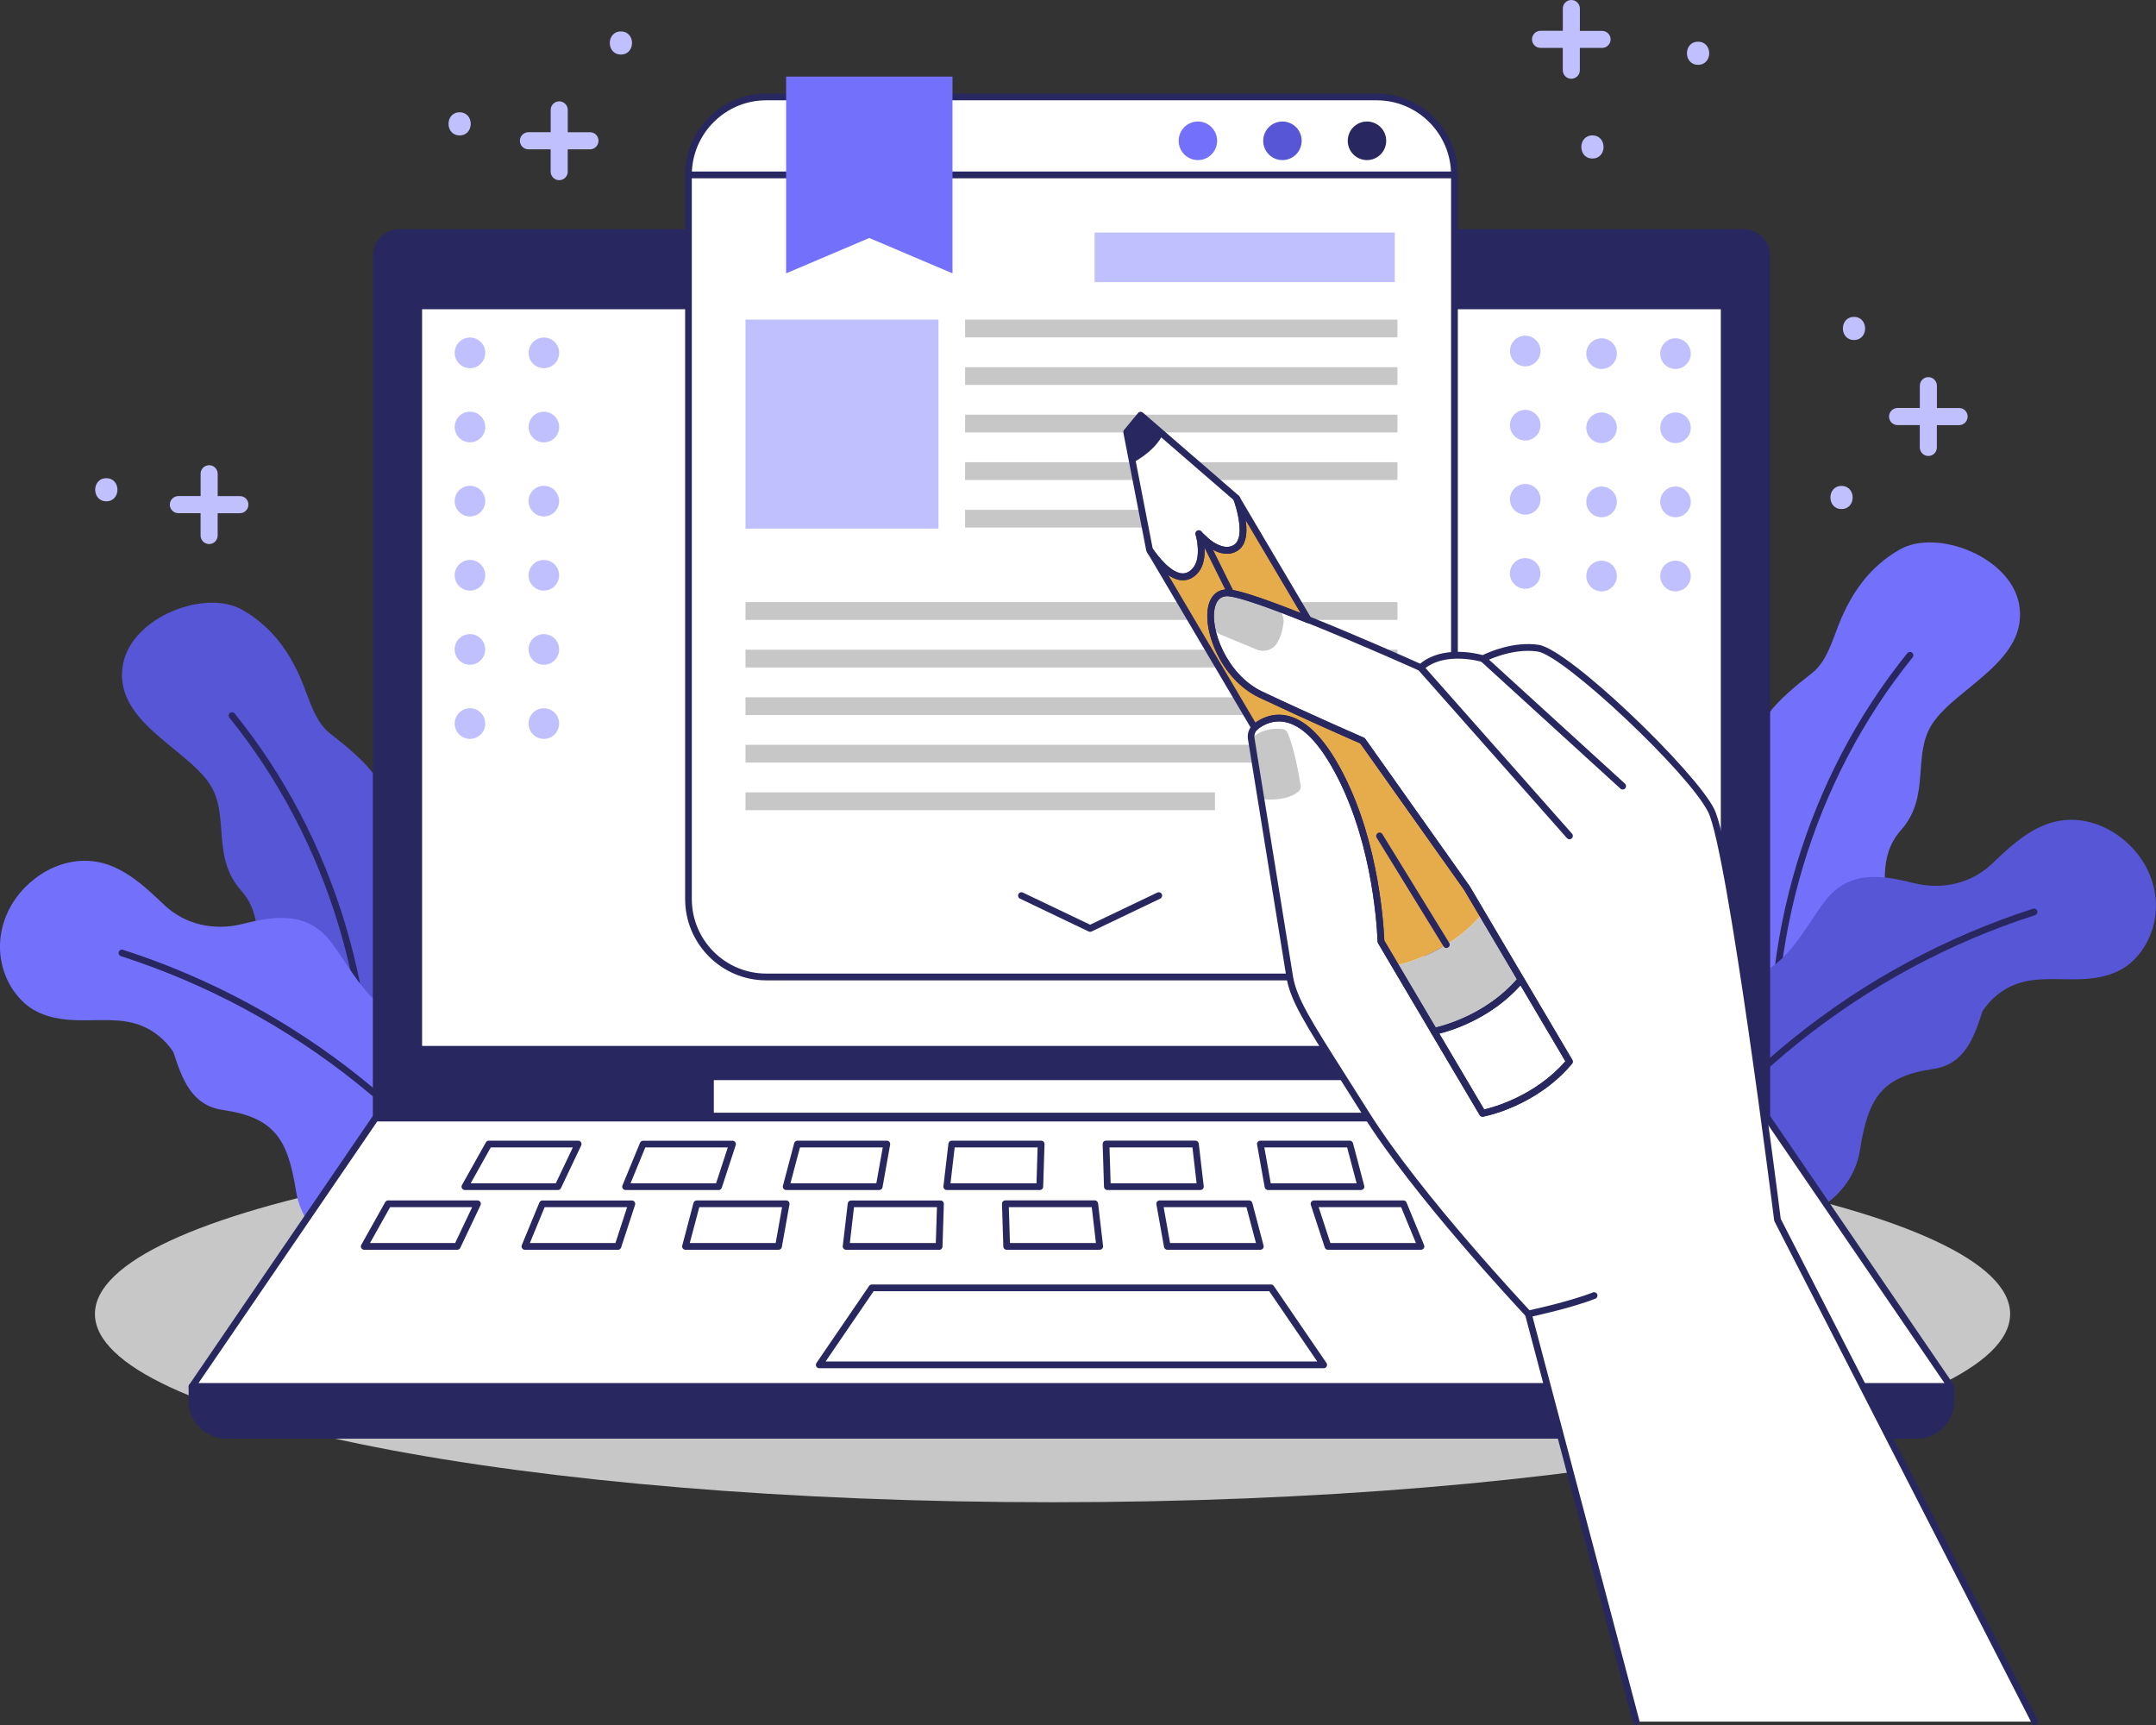 <svg width="200" height="160" viewBox="0 0 200 160" fill="none" xmlns="http://www.w3.org/2000/svg">
<rect x="0" y="0" width="200" height="160" fill="#333333" stroke="none"/>
<g clip-path="url(#clip0_151_501)">
<path d="M97.638 139.338C146.699 139.338 186.47 131.52 186.47 121.875C186.47 112.231 146.699 104.412 97.638 104.412C48.578 104.412 8.807 112.231 8.807 121.875C8.807 131.52 48.578 139.338 97.638 139.338Z" fill="#C7C7C7"/>
<path d="M172.765 93.762C165.077 99.879 154.416 90.422 156.965 82.683C158.283 78.684 161.41 75.503 162.034 71.27C162.682 66.905 164.74 65.057 168.108 62.418C169.426 61.384 169.955 59.478 170.57 57.927C171.73 54.996 173.46 52.531 176.25 50.959C179.684 49.02 186.445 51.635 187.285 55.975C188.308 61.246 181.489 63.74 179.256 67.121C177.339 70.028 179.148 73.852 176.341 77C172.125 81.728 178.811 89.251 172.765 93.758V93.762Z" fill="#7371FC"/>
<path d="M164.711 102.69C164.553 102.69 164.416 102.569 164.399 102.406C163.035 87.366 167.605 72.121 176.935 60.583C177.044 60.45 177.239 60.429 177.376 60.537C177.509 60.646 177.53 60.842 177.422 60.975C168.195 72.388 163.676 87.47 165.023 102.348C165.039 102.519 164.91 102.673 164.74 102.686C164.732 102.686 164.719 102.686 164.711 102.686V102.69Z" fill="#29275F"/>
<path d="M169.064 83.872C166.99 86.816 165.356 90.114 161.838 90.76C156.524 91.74 150.162 96.823 150.487 103.462C150.395 116.98 170.952 116.705 172.541 106.664C173.289 101.919 174.491 99.851 179.326 99.154C182.225 98.737 183.098 96.294 183.913 93.784C184.669 92.633 185.751 91.745 187.048 91.269C188.89 90.598 190.965 90.89 192.936 90.827C194.674 90.777 196.408 90.414 197.701 89.268C198.927 88.171 199.73 86.616 199.946 84.881C200.154 83.151 199.721 81.341 198.719 79.802C197.771 78.355 196.333 77.175 194.782 76.562C193.023 75.862 191.222 75.874 189.593 76.55C187.705 77.33 186.237 78.743 184.773 80.123C184.765 80.136 184.753 80.144 184.744 80.153C182.861 81.933 180.175 82.571 177.509 81.904C174.333 81.107 171.306 80.699 169.069 83.872H169.064Z" fill="#5656D6"/>
<path d="M150.237 115.721C150.183 115.721 150.129 115.709 150.079 115.675C149.929 115.588 149.884 115.396 149.971 115.246C158.707 100.493 172.424 89.501 188.59 84.289C188.753 84.235 188.931 84.327 188.981 84.489C189.035 84.652 188.944 84.831 188.782 84.881C172.761 90.043 159.168 100.939 150.507 115.559C150.449 115.659 150.345 115.713 150.237 115.713V115.721Z" fill="#29275F"/>
<path d="M25.938 99.354C33.626 105.471 44.287 96.014 41.738 88.275C40.42 84.276 37.294 81.095 36.67 76.862C36.021 72.496 33.963 70.649 30.595 68.01C29.277 66.976 28.749 65.07 28.133 63.519C26.973 60.587 25.244 58.123 22.454 56.551C19.019 54.612 12.258 57.227 11.418 61.567C10.395 66.838 17.215 69.332 19.447 72.713C21.364 75.62 19.555 79.443 22.362 82.591C26.578 87.32 19.892 94.842 25.938 99.35V99.354Z" fill="#5656D6"/>
<path d="M33.992 108.281C33.992 108.281 33.971 108.281 33.963 108.281C33.793 108.265 33.664 108.115 33.68 107.944C35.028 93.066 30.508 77.984 21.281 66.571C21.173 66.437 21.194 66.241 21.327 66.133C21.46 66.025 21.655 66.045 21.764 66.179C31.094 77.717 35.664 92.962 34.3 108.002C34.283 108.165 34.15 108.286 33.988 108.286L33.992 108.281Z" fill="#29275F"/>
<path d="M30.932 87.671C33.007 90.615 34.641 93.913 38.158 94.559C43.472 95.539 49.834 100.622 49.51 107.261C49.601 120.779 29.044 120.504 27.456 110.463C26.707 105.718 25.506 103.65 20.67 102.953C17.772 102.536 16.898 100.093 16.084 97.582C15.327 96.432 14.246 95.543 12.948 95.068C11.106 94.397 9.032 94.689 7.061 94.626C5.323 94.576 3.589 94.213 2.296 93.067C1.069 91.97 0.266 90.415 0.05 88.68C-0.158 86.949 0.271 85.14 1.277 83.601C2.225 82.154 3.664 80.974 5.214 80.361C6.973 79.661 8.774 79.673 10.404 80.349C12.291 81.128 13.759 82.542 15.223 83.922C15.231 83.935 15.244 83.943 15.252 83.951C17.136 85.732 19.822 86.37 22.487 85.703C25.663 84.906 28.691 84.498 30.932 87.671Z" fill="#7371FC"/>
<path d="M49.764 119.519C49.656 119.519 49.552 119.465 49.493 119.365C40.837 104.746 27.244 93.85 11.219 88.688C11.057 88.634 10.965 88.459 11.02 88.296C11.073 88.133 11.248 88.041 11.41 88.096C27.577 93.308 41.294 104.3 50.03 119.052C50.117 119.203 50.067 119.394 49.922 119.482C49.872 119.511 49.818 119.528 49.764 119.528V119.519Z" fill="#29275F"/>
<path d="M177.809 133.126H20.977C19.227 133.126 17.809 131.704 17.809 129.949V128.61H180.977V129.949C180.977 131.704 179.559 133.126 177.809 133.126Z" fill="#29275F"/>
<path d="M163.954 103.699H34.831L17.809 128.614H180.977L163.954 103.699Z" fill="white"/>
<path d="M161.73 21.566H37.056C35.863 21.566 34.898 22.534 34.898 23.73V103.699H163.892V23.73C163.892 22.534 162.928 21.566 161.734 21.566H161.73Z" fill="#29275F"/>
<path d="M159.942 28.372H38.845V97.328H159.942V28.372Z" fill="white"/>
<path d="M177.809 133.438H20.977C19.056 133.438 17.497 131.875 17.497 129.948V128.61C17.497 128.439 17.638 128.297 17.809 128.297H180.977C181.148 128.297 181.289 128.439 181.289 128.61V129.948C181.289 131.875 179.73 133.438 177.809 133.438ZM18.121 128.927V129.952C18.121 131.533 19.401 132.817 20.977 132.817H177.809C179.385 132.817 180.665 131.533 180.665 129.952V128.927H18.121Z" fill="#29275F"/>
<path d="M180.978 128.927H17.809C17.693 128.927 17.589 128.864 17.535 128.76C17.481 128.656 17.489 128.535 17.552 128.439L34.574 103.524C34.633 103.441 34.728 103.387 34.832 103.387H163.955C164.059 103.387 164.154 103.437 164.213 103.524L181.235 128.439C181.302 128.535 181.306 128.66 181.252 128.76C181.198 128.864 181.094 128.927 180.978 128.927ZM18.404 128.301H180.387L163.793 104.012H34.998L18.404 128.301Z" fill="#29275F"/>
<path d="M163.888 104.012H34.899C34.728 104.012 34.587 103.87 34.587 103.7V23.731C34.587 22.367 35.693 21.254 37.057 21.254H161.735C163.098 21.254 164.204 22.363 164.204 23.731V103.7C164.204 103.87 164.063 104.012 163.893 104.012H163.888ZM35.211 103.387H163.581V23.731C163.581 22.709 162.753 21.879 161.735 21.879H37.057C36.038 21.879 35.211 22.709 35.211 23.731V103.387Z" fill="#29275F"/>
<path d="M159.942 97.64H38.844C38.674 97.64 38.532 97.499 38.532 97.328V28.371C38.532 28.2 38.674 28.059 38.844 28.059H159.942C160.112 28.059 160.254 28.2 160.254 28.371V97.328C160.254 97.499 160.112 97.64 159.942 97.64ZM39.156 97.015H159.63V28.684H39.156V97.015Z" fill="#29275F"/>
<path d="M132.566 100.185H66.217V103.208H132.566V100.185Z" fill="white"/>
<path d="M93.768 24.895C93.768 26.02 92.857 26.933 91.734 26.933C90.612 26.933 89.701 26.02 89.701 24.895C89.701 23.769 90.612 22.855 91.734 22.855C92.857 22.855 93.768 23.769 93.768 24.895Z" fill="#67A4E9"/>
<path d="M122.79 126.909H75.996C75.879 126.909 75.775 126.846 75.721 126.742C75.667 126.638 75.676 126.517 75.738 126.421L80.62 119.278C80.678 119.195 80.773 119.141 80.877 119.141H117.909C118.012 119.141 118.108 119.191 118.166 119.278L123.048 126.421C123.114 126.517 123.118 126.642 123.064 126.742C123.01 126.846 122.906 126.909 122.79 126.909ZM76.586 126.284H122.195L117.742 119.766H81.04L76.586 126.284Z" fill="#29275F"/>
<path d="M51.755 110.379H43.127C43.015 110.379 42.915 110.321 42.857 110.225C42.803 110.129 42.798 110.012 42.857 109.912L45.073 105.959C45.127 105.859 45.231 105.801 45.343 105.801H53.634C53.742 105.801 53.842 105.855 53.896 105.947C53.954 106.038 53.958 106.151 53.913 106.247L52.037 110.2C51.987 110.308 51.875 110.379 51.755 110.379ZM43.659 109.754H51.559L53.139 106.426H45.526L43.663 109.754H43.659Z" fill="#29275F"/>
<path d="M66.657 110.38H58.029C57.925 110.38 57.83 110.33 57.771 110.242C57.713 110.155 57.701 110.046 57.742 109.95L59.372 105.997C59.422 105.881 59.534 105.806 59.659 105.806H67.95C68.05 105.806 68.146 105.856 68.204 105.935C68.262 106.018 68.279 106.123 68.249 106.214L66.956 110.167C66.915 110.297 66.794 110.384 66.661 110.384L66.657 110.38ZM58.491 109.754H66.428L67.514 106.427H59.863L58.491 109.754Z" fill="#29275F"/>
<path d="M81.555 110.379H72.927C72.831 110.379 72.74 110.333 72.682 110.258C72.623 110.183 72.603 110.083 72.628 109.987L73.671 106.034C73.709 105.897 73.829 105.801 73.975 105.801H82.266C82.357 105.801 82.445 105.842 82.507 105.913C82.565 105.984 82.59 106.08 82.573 106.168L81.867 110.121C81.842 110.271 81.713 110.379 81.559 110.379H81.555ZM73.33 109.754H81.293L81.887 106.426H74.208L73.326 109.754H73.33Z" fill="#29275F"/>
<path d="M96.453 110.379H87.825C87.738 110.379 87.651 110.342 87.592 110.275C87.534 110.208 87.505 110.121 87.517 110.029L87.979 106.076C87.996 105.918 88.129 105.801 88.291 105.801H96.582C96.665 105.801 96.748 105.834 96.806 105.897C96.865 105.959 96.898 106.038 96.894 106.126L96.769 110.079C96.765 110.25 96.628 110.383 96.457 110.383L96.453 110.379ZM88.174 109.754H96.15L96.254 106.426H88.561L88.174 109.754Z" fill="#29275F"/>
<path d="M111.352 110.379H102.724C102.553 110.379 102.416 110.246 102.412 110.075L102.287 106.122C102.287 106.039 102.316 105.955 102.374 105.893C102.433 105.83 102.512 105.797 102.599 105.797H110.89C111.048 105.797 111.181 105.918 111.202 106.072L111.663 110.025C111.672 110.113 111.647 110.204 111.589 110.271C111.53 110.338 111.443 110.375 111.356 110.375L111.352 110.379ZM103.027 109.754H111.002L110.616 106.427H102.923L103.027 109.754Z" fill="#29275F"/>
<path d="M126.254 110.379H117.626C117.476 110.379 117.347 110.271 117.318 110.121L116.612 106.168C116.595 106.076 116.62 105.984 116.678 105.913C116.736 105.842 116.824 105.801 116.919 105.801H125.21C125.352 105.801 125.476 105.897 125.51 106.034L126.553 109.987C126.578 110.083 126.557 110.183 126.499 110.258C126.441 110.333 126.35 110.379 126.254 110.379ZM117.884 109.754H125.846L124.965 106.426H117.285L117.88 109.754H117.884Z" fill="#29275F"/>
<path d="M141.152 110.379H132.524C132.391 110.379 132.271 110.292 132.229 110.162L130.936 106.209C130.907 106.114 130.919 106.009 130.982 105.93C131.04 105.851 131.135 105.801 131.235 105.801H139.526C139.651 105.801 139.767 105.876 139.813 105.993L141.443 109.946C141.485 110.041 141.472 110.154 141.414 110.237C141.356 110.325 141.26 110.375 141.156 110.375L141.152 110.379ZM132.749 109.754H140.686L139.314 106.426H131.663L132.749 109.754Z" fill="#29275F"/>
<path d="M156.05 110.379H147.422C147.301 110.379 147.193 110.308 147.139 110.2L145.264 106.247C145.218 106.151 145.227 106.034 145.281 105.947C145.339 105.855 145.439 105.801 145.543 105.801H153.834C153.946 105.801 154.05 105.863 154.104 105.959L156.32 109.912C156.374 110.008 156.374 110.129 156.32 110.225C156.266 110.321 156.162 110.379 156.05 110.379ZM147.617 109.754H155.518L153.655 106.426H146.042L147.622 109.754H147.617Z" fill="#29275F"/>
<path d="M42.416 115.921H33.788C33.676 115.921 33.576 115.863 33.518 115.767C33.464 115.671 33.459 115.554 33.518 115.454L35.734 111.501C35.788 111.401 35.892 111.343 36.004 111.343H44.295C44.403 111.343 44.503 111.397 44.557 111.489C44.615 111.58 44.62 111.693 44.574 111.789L42.699 115.742C42.649 115.85 42.536 115.921 42.416 115.921ZM34.32 115.296H42.22L43.8 111.968H36.187L34.324 115.296H34.32Z" fill="#29275F"/>
<path d="M57.318 115.922H48.69C48.587 115.922 48.491 115.872 48.433 115.784C48.374 115.697 48.366 115.588 48.404 115.492L50.033 111.539C50.083 111.423 50.196 111.348 50.32 111.348H58.611C58.711 111.348 58.807 111.398 58.865 111.477C58.923 111.56 58.94 111.665 58.911 111.756L57.618 115.709C57.576 115.839 57.456 115.926 57.322 115.926L57.318 115.922ZM49.152 115.296H57.09L58.175 111.969H50.524L49.152 115.296Z" fill="#29275F"/>
<path d="M72.216 115.921H63.588C63.492 115.921 63.401 115.875 63.343 115.8C63.285 115.725 63.264 115.625 63.289 115.529L64.332 111.576C64.37 111.439 64.49 111.343 64.636 111.343H72.927C73.018 111.343 73.106 111.384 73.168 111.455C73.226 111.526 73.251 111.622 73.235 111.71L72.528 115.663C72.503 115.813 72.374 115.921 72.22 115.921H72.216ZM63.991 115.296H71.954L72.549 111.968H64.869L63.987 115.296H63.991Z" fill="#29275F"/>
<path d="M87.114 115.922H78.486C78.399 115.922 78.312 115.884 78.254 115.818C78.195 115.751 78.166 115.663 78.179 115.576L78.64 111.623C78.657 111.464 78.79 111.348 78.952 111.348H87.243C87.326 111.348 87.409 111.381 87.468 111.444C87.526 111.506 87.559 111.585 87.555 111.673L87.43 115.626C87.426 115.797 87.289 115.93 87.118 115.93L87.114 115.922ZM78.836 115.296H86.811L86.915 111.969H79.222L78.836 115.296Z" fill="#29275F"/>
<path d="M102.013 115.921H93.385C93.214 115.921 93.077 115.788 93.073 115.617L92.948 111.664C92.948 111.581 92.977 111.497 93.036 111.435C93.094 111.372 93.177 111.339 93.26 111.339H101.551C101.709 111.339 101.842 111.46 101.863 111.614L102.325 115.567C102.333 115.655 102.308 115.746 102.25 115.813C102.191 115.88 102.104 115.917 102.017 115.917L102.013 115.921ZM93.688 115.296H101.663L101.277 111.969H93.584L93.688 115.296Z" fill="#29275F"/>
<path d="M116.915 115.921H108.287C108.138 115.921 108.009 115.813 107.98 115.663L107.273 111.71C107.256 111.618 107.281 111.526 107.339 111.455C107.397 111.384 107.485 111.343 107.58 111.343H115.871C116.013 111.343 116.138 111.439 116.171 111.576L117.214 115.529C117.239 115.621 117.219 115.721 117.16 115.8C117.102 115.875 117.011 115.921 116.915 115.921ZM108.545 115.296H116.508L115.626 111.968H107.946L108.541 115.296H108.545Z" fill="#29275F"/>
<path d="M131.813 115.921H123.185C123.052 115.921 122.932 115.834 122.89 115.704L121.597 111.751C121.568 111.656 121.58 111.551 121.643 111.472C121.701 111.393 121.797 111.343 121.896 111.343H130.187C130.312 111.343 130.429 111.418 130.474 111.535L132.104 115.488C132.146 115.583 132.133 115.696 132.075 115.779C132.017 115.867 131.921 115.917 131.817 115.917L131.813 115.921ZM123.41 115.296H131.347L129.975 111.968H122.325L123.414 115.296H123.41Z" fill="#29275F"/>
<path d="M146.711 115.921H138.083C137.963 115.921 137.855 115.85 137.8 115.742L135.925 111.789C135.879 111.693 135.888 111.58 135.942 111.489C136 111.397 136.1 111.343 136.204 111.343H144.495C144.607 111.343 144.711 111.405 144.765 111.501L146.977 115.454C147.031 115.55 147.031 115.671 146.977 115.767C146.923 115.863 146.819 115.921 146.707 115.921H146.711ZM138.279 115.296H146.179L144.316 111.968H136.703L138.283 115.296H138.279Z" fill="#29275F"/>
<path d="M161.306 115.921H152.678C152.557 115.921 152.449 115.85 152.395 115.742L150.52 111.789C150.474 111.693 150.483 111.58 150.537 111.489C150.595 111.397 150.695 111.343 150.799 111.343H159.09C159.202 111.343 159.306 111.405 159.36 111.501L161.576 115.454C161.63 115.55 161.63 115.671 161.576 115.767C161.522 115.863 161.418 115.921 161.306 115.921ZM152.873 115.296H160.774L158.911 111.968H151.297L152.878 115.296H152.873Z" fill="#29275F"/>
<path d="M127.708 8.99H71.076C67.092 8.99 63.862 12.229 63.862 16.225V83.384C63.862 87.379 67.092 90.619 71.076 90.619H127.708C131.693 90.619 134.923 87.379 134.923 83.384V16.225C134.923 12.229 131.693 8.99 127.708 8.99Z" fill="white"/>
<path d="M112.906 13.06C112.906 14.049 112.108 14.849 111.123 14.849C110.137 14.849 109.339 14.049 109.339 13.06C109.339 12.072 110.137 11.271 111.123 11.271C112.108 11.271 112.906 12.072 112.906 13.06Z" fill="#7371FC"/>
<path d="M120.748 13.06C120.748 14.049 119.95 14.849 118.964 14.849C117.979 14.849 117.181 14.049 117.181 13.06C117.181 12.072 117.979 11.271 118.964 11.271C119.95 11.271 120.748 12.072 120.748 13.06Z" fill="#5656D6"/>
<path d="M128.59 13.06C128.59 14.049 127.792 14.849 126.806 14.849C125.821 14.849 125.022 14.049 125.022 13.06C125.022 12.072 125.821 11.271 126.806 11.271C127.792 11.271 128.59 12.072 128.59 13.06Z" fill="#29275F"/>
<path d="M127.71 90.931H71.082C66.932 90.931 63.556 87.546 63.556 83.384V16.225C63.556 12.064 66.932 8.678 71.082 8.678H127.71C131.859 8.678 135.235 12.064 135.235 16.225V83.38C135.235 87.541 131.859 90.927 127.71 90.927V90.931ZM71.078 9.303C67.269 9.303 64.175 12.41 64.175 16.225V83.38C64.175 87.2 67.273 90.302 71.078 90.302H127.705C131.514 90.302 134.608 87.195 134.608 83.38V16.225C134.608 12.406 131.51 9.303 127.705 9.303H71.078Z" fill="#29275F"/>
<path d="M134.923 16.538H63.863C63.692 16.538 63.551 16.396 63.551 16.225C63.551 16.054 63.692 15.912 63.863 15.912H134.923C135.093 15.912 135.235 16.054 135.235 16.225C135.235 16.396 135.093 16.538 134.923 16.538Z" fill="#29275F"/>
<path d="M88.357 25.353L80.64 22.075L72.923 25.353V7.102H88.357V25.353Z" fill="#7371FC"/>
<path d="M87.056 29.644H69.156V49.033H87.056V29.644Z" fill="#C0C0FF"/>
<path d="M129.63 29.644H89.526V31.291H129.63V29.644Z" fill="#C7C7C7"/>
<path d="M129.63 34.056H89.526V35.703H129.63V34.056Z" fill="#C7C7C7"/>
<path d="M129.63 38.463H89.526V40.11H129.63V38.463Z" fill="#C7C7C7"/>
<path d="M129.63 42.874H89.526V44.521H129.63V42.874Z" fill="#C7C7C7"/>
<path d="M112.703 47.286H89.526V48.933H112.703V47.286Z" fill="#C7C7C7"/>
<path d="M129.634 55.851H69.156V57.498H129.634V55.851Z" fill="#C7C7C7"/>
<path d="M129.634 60.263H69.156V61.91H129.634V60.263Z" fill="#C7C7C7"/>
<path d="M129.634 64.674H69.156V66.321H129.634V64.674Z" fill="#C7C7C7"/>
<path d="M129.634 69.086H69.156V70.733H129.634V69.086Z" fill="#C7C7C7"/>
<path d="M112.707 73.497H69.156V75.144H112.707V73.497Z" fill="#C7C7C7"/>
<path d="M129.385 21.566H101.539V26.17H129.385V21.566Z" fill="#C0C0FF"/>
<path d="M101.119 86.428C101.073 86.428 101.027 86.42 100.986 86.399L94.616 83.351C94.462 83.276 94.395 83.088 94.47 82.934C94.545 82.779 94.732 82.713 94.886 82.788L101.123 85.769L107.36 82.788C107.518 82.713 107.701 82.779 107.776 82.934C107.851 83.088 107.784 83.276 107.63 83.351L101.26 86.399C101.219 86.42 101.173 86.428 101.127 86.428H101.119Z" fill="#29275F"/>
<path d="M188.748 159.687H151.784L141.78 121.875C141.78 121.875 131.609 111.1 126.773 103.395C121.929 95.68 120.058 93.12 119.642 90.602C119.276 88.35 116.636 72.004 116.075 68.527C116.008 68.151 116.129 67.768 116.387 67.497C116.428 67.442 116.478 67.401 116.536 67.355C117.701 66.471 120.54 65.299 123.771 70.882C127.488 77.321 128.029 85.444 128.112 87.332L129.43 89.563L133.031 95.655L137.534 103.265C137.534 103.265 142.324 102.377 145.601 98.47L141.106 90.86L137.505 84.768L136.091 82.37L136.075 82.35L126.403 68.702C126.403 68.702 121.642 66.633 116.952 64.415C112.262 62.197 110.761 54.483 114.179 55.008C115.476 55.208 118.337 56.259 121.385 57.489C126.349 59.482 131.809 61.934 131.809 61.934C133.946 59.978 137.584 61.104 137.584 61.104C137.584 61.104 140.137 59.749 142.69 60.124C145.239 60.504 156.91 71.525 158.744 75.173C160.586 78.822 164.898 113.148 164.898 113.148L188.757 159.687H188.748Z" fill="white"/>
<path d="M119.061 57.819C118.982 58.411 118.815 59.103 118.449 59.675C118.05 60.296 117.256 60.529 116.578 60.246L113.273 58.882C112.632 58.615 112.246 57.957 112.325 57.273C112.387 56.722 112.541 56.089 112.886 55.563C113.268 54.975 114.009 54.742 114.67 54.975L118.042 56.155C118.732 56.397 119.156 57.093 119.061 57.819Z" fill="#C7C7C7"/>
<path d="M120.441 73.426C119.56 74.148 118.192 74.189 117.464 74.156C117.177 74.144 116.945 73.931 116.895 73.647L116.121 68.86C116.088 68.639 116.175 68.414 116.35 68.277C117.273 67.559 118.391 67.559 118.94 67.618C119.152 67.639 119.344 67.764 119.435 67.96C120.03 69.24 120.508 71.942 120.658 72.859C120.691 73.076 120.608 73.293 120.441 73.43V73.426Z" fill="#C7C7C7"/>
<path d="M137.498 84.772C134.217 88.679 129.427 89.567 129.427 89.567L128.109 87.337C128.03 85.448 127.489 77.321 123.768 70.887C120.541 65.299 117.701 66.475 116.533 67.359C116.475 67.401 116.425 67.447 116.383 67.501L106.699 51.105C106.861 51.343 107.285 51.952 107.843 52.489L107.934 52.581C108.092 52.727 108.254 52.869 108.425 52.986C108.475 53.027 108.529 53.061 108.583 53.098C108.678 53.165 108.778 53.223 108.878 53.273C108.949 53.311 109.019 53.344 109.09 53.369C109.161 53.394 109.231 53.423 109.306 53.444C109.373 53.461 109.439 53.478 109.51 53.486H109.523C109.593 53.498 109.664 53.503 109.735 53.503C109.963 53.503 110.192 53.444 110.416 53.315C111.285 52.802 111.464 51.797 111.431 50.951C111.431 50.926 111.431 50.897 111.427 50.872C111.423 50.713 111.41 50.567 111.389 50.434C111.389 50.409 111.385 50.384 111.385 50.363C111.373 50.296 111.365 50.238 111.36 50.184C111.356 50.179 111.356 50.171 111.356 50.171C111.298 49.808 111.215 49.554 111.207 49.504C111.219 49.516 111.24 49.537 111.265 49.571C111.281 49.587 111.298 49.604 111.315 49.625C111.335 49.646 111.356 49.675 111.381 49.696C111.46 49.775 111.564 49.875 111.685 49.983C111.735 50.038 111.789 50.079 111.843 50.125C111.909 50.179 111.972 50.238 112.042 50.288C112.059 50.304 112.08 50.321 112.096 50.33C112.175 50.396 112.258 50.455 112.346 50.509C112.367 50.526 112.387 50.542 112.412 50.559C112.554 50.646 112.703 50.734 112.853 50.801C112.932 50.838 113.011 50.876 113.09 50.905C113.169 50.938 113.252 50.959 113.331 50.98C113.406 51.005 113.489 51.022 113.568 51.03C113.789 51.063 114.005 51.055 114.221 50.997C114.288 50.98 114.35 50.959 114.416 50.93C114.483 50.905 114.55 50.863 114.616 50.826C114.795 50.717 114.928 50.575 115.032 50.404C115.057 50.367 115.082 50.33 115.103 50.284C115.14 50.196 115.173 50.117 115.198 50.029C115.211 50.008 115.215 49.992 115.215 49.971C115.24 49.9 115.256 49.825 115.269 49.75C115.286 49.662 115.294 49.575 115.302 49.491C115.306 49.479 115.306 49.466 115.306 49.45C115.323 49.266 115.323 49.074 115.31 48.874C115.306 48.799 115.298 48.724 115.294 48.653C115.273 48.411 115.24 48.165 115.19 47.932C115.177 47.853 115.165 47.773 115.14 47.698C115.119 47.59 115.098 47.481 115.069 47.377C115.044 47.269 115.015 47.165 114.99 47.069C114.866 46.618 114.749 46.293 114.716 46.214L121.381 57.489C118.329 56.259 115.468 55.208 114.175 55.008C110.757 54.483 112.258 62.197 116.949 64.415C121.639 66.633 126.4 68.702 126.4 68.702L136.071 82.35L136.088 82.37L137.502 84.768L137.498 84.772Z" fill="#E6AC4B"/>
<path d="M141.098 90.861C137.818 94.776 133.028 95.656 133.028 95.656L129.427 89.564C129.427 89.564 134.217 88.676 137.497 84.769L141.098 90.861Z" fill="#C7C7C7"/>
<path d="M145.593 98.47C142.317 102.377 137.527 103.266 137.527 103.266L133.023 95.656C133.023 95.656 137.813 94.772 141.094 90.86L145.589 98.47H145.593Z" fill="white"/>
<path d="M115.302 48.867C115.314 49.067 115.314 49.254 115.298 49.442C115.298 49.459 115.298 49.475 115.294 49.484C115.289 49.571 115.277 49.659 115.26 49.742C115.256 49.763 115.248 49.792 115.244 49.813C115.24 49.838 115.24 49.863 115.227 49.884C115.223 49.909 115.215 49.938 115.206 49.963C115.202 49.984 115.194 50.001 115.19 50.022C115.165 50.109 115.131 50.188 115.094 50.272C115.073 50.322 115.052 50.359 115.023 50.397C114.919 50.572 114.786 50.71 114.608 50.818C114.541 50.856 114.475 50.893 114.408 50.922C114.341 50.947 114.279 50.972 114.213 50.989C113.996 51.047 113.78 51.056 113.56 51.022C113.485 51.01 113.402 50.997 113.323 50.972C113.244 50.952 113.161 50.931 113.082 50.897C113.003 50.872 112.924 50.831 112.845 50.793C112.695 50.722 112.541 50.635 112.404 50.551C112.383 50.535 112.362 50.518 112.337 50.501C112.25 50.447 112.171 50.389 112.088 50.322C112.071 50.309 112.05 50.297 112.034 50.28C111.963 50.23 111.901 50.172 111.834 50.118C111.78 50.076 111.726 50.026 111.676 49.976C111.556 49.867 111.456 49.772 111.373 49.688C111.352 49.663 111.331 49.634 111.306 49.617C111.289 49.596 111.273 49.58 111.256 49.563C111.227 49.53 111.206 49.509 111.198 49.496C111.21 49.546 111.289 49.801 111.348 50.163C111.348 50.163 111.348 50.168 111.352 50.176C111.356 50.23 111.368 50.288 111.377 50.355C111.377 50.376 111.381 50.397 111.381 50.426C111.402 50.56 111.414 50.71 111.418 50.864C111.423 50.889 111.423 50.918 111.423 50.943C111.456 51.794 111.277 52.795 110.408 53.307C110.188 53.437 109.955 53.495 109.726 53.495C109.655 53.495 109.585 53.491 109.514 53.478H109.502C109.431 53.466 109.36 53.453 109.298 53.437C109.223 53.416 109.152 53.387 109.082 53.362C109.011 53.337 108.94 53.303 108.87 53.266C108.766 53.216 108.67 53.157 108.574 53.091C108.52 53.053 108.466 53.02 108.416 52.978C108.242 52.857 108.084 52.719 107.926 52.574L107.834 52.482C107.277 51.94 106.853 51.335 106.691 51.097C106.649 51.027 106.62 50.989 106.62 50.989L105.057 42.929C105.942 42.445 107.248 41.561 107.863 40.285L114.691 46.19C114.691 46.19 114.691 46.194 114.695 46.206C114.728 46.285 114.845 46.611 114.969 47.061C114.994 47.157 115.023 47.261 115.048 47.37C115.073 47.474 115.098 47.582 115.119 47.691C115.14 47.766 115.156 47.841 115.169 47.924C115.219 48.158 115.248 48.4 115.273 48.646C115.277 48.721 115.285 48.796 115.289 48.867H115.302Z" fill="white"/>
<path d="M107.872 40.289C107.256 41.561 105.951 42.449 105.065 42.932L104.508 40.064L105.805 38.5L107.872 40.293V40.289Z" fill="#29275F"/>
<path d="M151.78 160C151.643 160 151.518 159.909 151.48 159.767L141.497 122.03C140.682 121.163 131.123 110.913 126.507 103.558C125.667 102.219 124.915 101.031 124.245 99.976C121.023 94.893 119.688 92.791 119.335 90.648C118.969 88.396 116.329 72.051 115.767 68.569C115.688 68.102 115.834 67.618 116.162 67.272C116.204 67.218 116.27 67.155 116.354 67.093C116.99 66.613 118.029 66.092 119.343 66.359C120.977 66.692 122.557 68.156 124.038 70.721C127.676 77.017 128.308 84.856 128.416 87.237L137.68 102.907C138.611 102.686 142.441 101.615 145.21 98.433L135.813 82.525L126.187 68.948C125.543 68.669 121.119 66.73 116.807 64.691C113.16 62.965 111.464 58.236 112.141 56.014C112.445 55.017 113.202 54.533 114.212 54.692C115.368 54.871 117.817 55.709 121.489 57.189C125.9 58.957 130.753 61.113 131.742 61.559C133.788 59.866 136.877 60.584 137.543 60.763C138.079 60.5 140.378 59.466 142.724 59.808C145.564 60.229 157.235 71.492 159.011 75.028C160.836 78.643 164.931 111.009 165.189 113.052L189.023 159.542C189.102 159.696 189.04 159.884 188.89 159.963C188.736 160.042 188.549 159.98 188.47 159.829L164.611 113.29C164.595 113.257 164.582 113.223 164.578 113.186C164.536 112.844 160.25 78.872 158.453 75.311C156.607 71.642 145.073 60.792 142.632 60.429C140.208 60.075 137.742 61.363 137.717 61.376C137.643 61.413 137.559 61.422 137.48 61.397C137.447 61.384 133.983 60.35 132.004 62.156C131.913 62.239 131.78 62.26 131.667 62.21C131.613 62.185 126.158 59.737 121.256 57.769C117.68 56.33 115.21 55.476 114.117 55.309C113.414 55.2 112.948 55.496 112.736 56.197C112.117 58.228 113.813 62.585 117.073 64.128C121.705 66.321 126.47 68.389 126.516 68.41C126.57 68.431 126.611 68.469 126.645 68.515L136.316 82.162C136.316 82.162 136.341 82.2 136.345 82.204L145.855 98.304C145.921 98.416 145.909 98.562 145.825 98.662C142.516 102.611 137.78 103.529 137.58 103.566C137.451 103.591 137.322 103.533 137.256 103.42L127.834 87.487C127.809 87.441 127.792 87.391 127.792 87.341C127.697 85.094 127.102 77.28 123.493 71.033C122.104 68.631 120.665 67.264 119.214 66.972C118.129 66.751 117.256 67.189 116.719 67.597C116.674 67.631 116.645 67.656 116.624 67.685C116.416 67.906 116.329 68.189 116.374 68.465C116.936 71.951 119.576 88.292 119.942 90.544C120.275 92.562 121.588 94.63 124.765 99.638C125.435 100.693 126.187 101.881 127.031 103.22C131.796 110.813 141.9 121.546 142 121.655C142.038 121.692 142.062 121.738 142.075 121.788L152.079 159.6C152.125 159.767 152.025 159.938 151.859 159.984C151.834 159.992 151.805 159.996 151.78 159.996V160Z" fill="#29275F"/>
<path d="M133.028 95.969C132.92 95.969 132.816 95.91 132.757 95.814L127.838 87.491C127.814 87.445 127.797 87.395 127.797 87.345C127.701 85.098 127.107 77.284 123.498 71.037C122.109 68.635 120.67 67.268 119.219 66.976C118.134 66.755 117.261 67.193 116.724 67.601C116.678 67.635 116.649 67.66 116.628 67.689C116.562 67.768 116.462 67.81 116.362 67.806C116.258 67.797 116.167 67.743 116.117 67.651L106.433 51.256C106.346 51.11 106.391 50.922 106.533 50.83C106.674 50.739 106.861 50.78 106.957 50.918C107.152 51.206 107.556 51.764 108.059 52.256L108.154 52.352C108.325 52.511 108.466 52.628 108.604 52.724C108.658 52.769 108.687 52.786 108.712 52.807L108.762 52.84C108.841 52.894 108.924 52.944 109.015 52.986C109.086 53.024 109.144 53.053 109.206 53.074C109.269 53.099 109.331 53.124 109.398 53.14C109.439 53.149 109.493 53.166 109.547 53.174C109.556 53.174 109.568 53.174 109.572 53.174C109.809 53.211 110.042 53.166 110.258 53.04C110.87 52.678 111.157 51.977 111.119 50.956C111.119 50.939 111.115 50.889 111.115 50.872C111.111 50.73 111.103 50.597 111.082 50.472C111.082 50.455 111.082 50.438 111.082 50.422C111.082 50.409 111.082 50.397 111.082 50.388C111.073 50.33 111.065 50.284 111.061 50.247C111.061 50.238 111.057 50.226 111.053 50.217C111.007 49.946 110.953 49.742 110.924 49.642C110.915 49.604 110.907 49.579 110.903 49.567C110.874 49.429 110.936 49.292 111.061 49.225C111.182 49.158 111.335 49.183 111.431 49.279C111.448 49.296 111.473 49.325 111.506 49.363C111.51 49.367 111.527 49.379 111.539 49.4C111.572 49.434 111.601 49.467 111.622 49.492C111.676 49.546 111.776 49.638 111.888 49.742C111.947 49.805 111.988 49.838 112.03 49.871L112.088 49.921C112.13 49.955 112.167 49.992 112.209 50.021C112.225 50.034 112.238 50.042 112.25 50.059C112.35 50.138 112.421 50.188 112.495 50.238L112.583 50.301C112.716 50.38 112.849 50.455 112.969 50.509L113.011 50.526C113.065 50.551 113.119 50.58 113.177 50.597C113.261 50.63 113.331 50.647 113.398 50.668C113.477 50.693 113.527 50.705 113.581 50.709C113.797 50.739 113.967 50.73 114.13 50.689C114.188 50.676 114.238 50.659 114.288 50.639C114.342 50.618 114.396 50.584 114.45 50.555C114.574 50.48 114.674 50.376 114.753 50.242C114.774 50.209 114.787 50.188 114.799 50.167C114.799 50.159 114.803 50.151 114.807 50.147C114.841 50.08 114.866 50.009 114.89 49.938C114.89 49.93 114.911 49.863 114.915 49.859C114.915 49.842 114.924 49.817 114.932 49.796C114.932 49.784 114.936 49.763 114.936 49.763L114.945 49.721L114.953 49.679C114.965 49.621 114.974 49.546 114.978 49.475C114.978 49.459 114.978 49.442 114.986 49.425C114.999 49.246 114.999 49.083 114.986 48.896L114.969 48.679C114.949 48.433 114.915 48.203 114.874 47.999C114.861 47.911 114.849 47.849 114.832 47.786C114.807 47.661 114.787 47.557 114.762 47.461C114.732 47.353 114.707 47.253 114.683 47.157C114.566 46.727 114.45 46.41 114.416 46.335C114.354 46.185 114.421 46.01 114.566 45.939C114.712 45.868 114.89 45.918 114.974 46.06L121.639 57.335C121.705 57.452 121.693 57.598 121.606 57.698C121.518 57.798 121.377 57.836 121.252 57.786C117.676 56.347 115.211 55.496 114.113 55.325C113.41 55.217 112.945 55.513 112.732 56.214C112.113 58.244 113.809 62.602 117.069 64.145C121.701 66.338 126.466 68.406 126.512 68.427C126.566 68.448 126.608 68.485 126.641 68.531L136.312 82.179C136.312 82.179 136.337 82.217 136.342 82.221L141.356 90.71C141.423 90.823 141.41 90.969 141.327 91.073C138.009 95.026 133.273 95.939 133.073 95.977C133.053 95.977 133.036 95.981 133.015 95.981L133.028 95.969ZM128.416 87.245L133.182 95.306C134.113 95.085 137.942 94.017 140.716 90.831L135.814 82.538L126.188 68.961C125.543 68.681 121.119 66.742 116.807 64.703C113.161 62.977 111.464 58.248 112.142 56.026C112.446 55.029 113.202 54.546 114.213 54.704C115.277 54.871 117.439 55.592 120.637 56.86L115.552 48.262C115.568 48.374 115.581 48.499 115.593 48.624L115.61 48.85C115.622 49.083 115.622 49.288 115.606 49.475C115.606 49.475 115.606 49.508 115.597 49.546C115.589 49.634 115.581 49.721 115.564 49.809C115.564 49.809 115.556 49.85 115.552 49.855C115.543 49.896 115.535 49.938 115.522 49.98C115.514 50.009 115.51 50.038 115.498 50.067C115.498 50.076 115.493 50.088 115.493 50.088C115.456 50.209 115.423 50.297 115.385 50.384C115.381 50.397 115.377 50.413 115.369 50.426C115.34 50.484 115.31 50.534 115.273 50.589C115.152 50.793 114.982 50.964 114.766 51.097C114.687 51.143 114.599 51.189 114.525 51.222C114.446 51.256 114.367 51.281 114.288 51.302C114.051 51.368 113.793 51.381 113.514 51.339C113.427 51.335 113.319 51.31 113.215 51.276C113.144 51.26 113.053 51.235 112.961 51.197C112.899 51.176 112.824 51.143 112.745 51.106C112.566 51.022 112.416 50.939 112.233 50.826L112.146 50.764C112.071 50.718 111.98 50.651 111.888 50.576C111.884 50.576 111.859 50.555 111.834 50.53C111.789 50.497 111.747 50.463 111.701 50.426C111.718 50.547 111.73 50.68 111.735 50.843C111.739 50.88 111.739 50.918 111.739 50.956C111.784 52.194 111.381 53.111 110.57 53.591C110.233 53.787 109.863 53.858 109.493 53.808C109.481 53.808 109.473 53.808 109.464 53.808C109.385 53.795 109.302 53.778 109.231 53.758C109.136 53.733 109.057 53.699 108.978 53.67C108.895 53.637 108.816 53.599 108.732 53.557C108.645 53.516 108.541 53.453 108.412 53.37L108.387 53.353L116.466 67.034C117.107 66.58 118.105 66.129 119.344 66.38C120.978 66.713 122.558 68.177 124.038 70.741C127.676 77.038 128.308 84.877 128.416 87.258V87.245Z" fill="#29275F"/>
<path d="M137.531 103.583C137.422 103.583 137.318 103.524 137.26 103.428L132.757 95.819C132.707 95.731 132.699 95.623 132.74 95.531C132.782 95.439 132.869 95.372 132.969 95.352C133.015 95.343 137.689 94.438 140.857 90.66C140.923 90.581 141.019 90.54 141.123 90.552C141.223 90.56 141.314 90.619 141.364 90.706L145.859 98.316C145.926 98.429 145.913 98.575 145.83 98.675C142.52 102.624 137.784 103.541 137.585 103.578C137.564 103.578 137.547 103.583 137.526 103.583H137.531ZM133.514 95.868L137.68 102.915C138.612 102.694 142.441 101.623 145.21 98.441L141.048 91.394C138.304 94.455 134.74 95.564 133.514 95.868Z" fill="#29275F"/>
<path d="M109.734 53.816C109.655 53.816 109.576 53.812 109.493 53.799C109.481 53.799 109.472 53.799 109.464 53.799C109.385 53.787 109.302 53.77 109.231 53.749C109.135 53.724 109.056 53.691 108.977 53.662C108.894 53.628 108.815 53.591 108.732 53.549C108.645 53.507 108.541 53.445 108.412 53.361L108.366 53.332C108.316 53.299 108.266 53.266 108.221 53.224C108.088 53.136 107.925 53.003 107.726 52.815L107.626 52.715C107.086 52.19 106.653 51.593 106.445 51.285C106.404 51.218 106.379 51.185 106.379 51.181C106.354 51.143 106.337 51.101 106.329 51.06L104.208 40.131C104.192 40.039 104.217 39.943 104.275 39.872L105.572 38.308C105.626 38.242 105.701 38.204 105.788 38.196C105.871 38.192 105.955 38.217 106.017 38.271L114.911 45.968C114.961 46.01 114.994 46.064 115.011 46.127C115.069 46.277 115.177 46.59 115.289 46.994C115.318 47.094 115.343 47.198 115.372 47.311C115.402 47.415 115.422 47.532 115.447 47.645C115.468 47.711 115.485 47.799 115.497 47.895C115.539 48.099 115.576 48.353 115.601 48.629L115.618 48.854C115.618 48.854 115.618 48.858 115.618 48.862C115.63 49.092 115.63 49.292 115.614 49.479C115.614 49.479 115.614 49.513 115.605 49.55C115.597 49.638 115.589 49.725 115.572 49.813C115.572 49.813 115.564 49.855 115.56 49.859C115.551 49.9 115.543 49.942 115.53 49.984C115.522 50.013 115.518 50.042 115.505 50.071C115.505 50.08 115.501 50.092 115.501 50.092C115.464 50.213 115.431 50.301 115.393 50.388C115.389 50.401 115.385 50.417 115.377 50.43C115.347 50.488 115.318 50.538 115.281 50.593C115.16 50.797 114.99 50.968 114.774 51.101C114.695 51.147 114.607 51.193 114.533 51.226C114.454 51.26 114.375 51.285 114.296 51.306C114.058 51.372 113.801 51.385 113.522 51.343C113.435 51.331 113.343 51.314 113.248 51.289C113.148 51.264 113.061 51.239 112.969 51.201C112.907 51.181 112.832 51.147 112.753 51.11C112.574 51.026 112.424 50.943 112.241 50.83L112.154 50.768C112.079 50.722 111.988 50.655 111.896 50.58C111.892 50.58 111.867 50.559 111.842 50.534C111.797 50.501 111.755 50.468 111.709 50.43C111.726 50.551 111.738 50.684 111.742 50.847C111.747 50.885 111.747 50.922 111.747 50.96C111.792 52.198 111.389 53.115 110.578 53.595C110.316 53.749 110.034 53.828 109.738 53.828L109.734 53.816ZM109.543 53.174C109.543 53.174 109.564 53.174 109.568 53.174C109.805 53.211 110.038 53.165 110.254 53.04C110.865 52.678 111.152 51.977 111.115 50.955C111.115 50.939 111.11 50.889 111.11 50.872C111.106 50.73 111.098 50.597 111.077 50.472C111.077 50.455 111.077 50.438 111.077 50.422C111.077 50.409 111.077 50.397 111.077 50.388C111.069 50.33 111.061 50.284 111.056 50.246C111.056 50.238 111.052 50.226 111.048 50.217C111.002 49.946 110.948 49.742 110.919 49.642C110.911 49.604 110.903 49.579 110.898 49.567C110.869 49.429 110.932 49.292 111.056 49.225C111.177 49.158 111.331 49.183 111.426 49.279C111.443 49.296 111.468 49.325 111.501 49.362C111.505 49.367 111.522 49.379 111.535 49.4C111.568 49.433 111.597 49.467 111.618 49.492C111.672 49.546 111.772 49.638 111.884 49.742C111.934 49.792 111.98 49.834 112.025 49.871L112.083 49.921C112.125 49.955 112.162 49.992 112.204 50.021C112.221 50.034 112.233 50.042 112.246 50.059C112.345 50.138 112.416 50.188 112.491 50.238L112.578 50.301C112.711 50.38 112.844 50.455 112.965 50.509L113.007 50.526C113.061 50.551 113.115 50.58 113.173 50.597C113.256 50.63 113.327 50.647 113.393 50.668C113.468 50.688 113.535 50.701 113.601 50.709C113.797 50.739 113.967 50.73 114.129 50.684C114.187 50.672 114.237 50.655 114.287 50.634C114.341 50.614 114.395 50.58 114.449 50.551C114.574 50.476 114.674 50.372 114.753 50.238C114.774 50.205 114.786 50.184 114.799 50.163C114.799 50.155 114.803 50.147 114.807 50.142C114.84 50.076 114.865 50.005 114.89 49.934C114.89 49.925 114.911 49.859 114.915 49.855C114.915 49.838 114.923 49.813 114.932 49.792C114.932 49.779 114.936 49.759 114.936 49.759L114.944 49.717L114.952 49.675C114.965 49.617 114.973 49.542 114.977 49.471C114.977 49.454 114.977 49.438 114.986 49.421C114.998 49.242 114.998 49.079 114.986 48.891L114.969 48.675C114.948 48.428 114.915 48.199 114.873 47.995C114.861 47.907 114.849 47.845 114.832 47.782C114.807 47.657 114.786 47.553 114.761 47.457C114.732 47.349 114.707 47.248 114.682 47.153C114.582 46.79 114.483 46.506 114.437 46.381L105.842 38.942L104.844 40.147L106.928 50.868C106.928 50.868 106.952 50.905 106.969 50.934C107.156 51.214 107.564 51.773 108.067 52.261L108.162 52.356C108.333 52.515 108.474 52.632 108.612 52.728C108.666 52.773 108.695 52.79 108.72 52.811L108.77 52.844C108.849 52.898 108.932 52.949 109.023 52.99C109.094 53.028 109.152 53.057 109.214 53.078C109.277 53.103 109.339 53.128 109.406 53.145C109.447 53.153 109.501 53.17 109.555 53.178L109.543 53.174Z" fill="#29275F"/>
<path d="M114.166 55.321C114.05 55.321 113.942 55.258 113.888 55.146L111.393 50.117C111.318 49.962 111.38 49.775 111.534 49.696C111.688 49.616 111.875 49.683 111.954 49.837L114.449 54.866C114.524 55.02 114.462 55.208 114.308 55.287C114.262 55.308 114.216 55.321 114.17 55.321H114.166Z" fill="#29275F"/>
<path d="M134.171 87.929C134.067 87.929 133.963 87.875 133.905 87.779L127.705 77.696C127.614 77.55 127.66 77.359 127.809 77.267C127.955 77.175 128.146 77.221 128.237 77.371L134.437 87.454C134.529 87.6 134.483 87.791 134.333 87.883C134.283 87.917 134.225 87.929 134.171 87.929Z" fill="#29275F"/>
<path d="M145.593 77.846C145.506 77.846 145.422 77.813 145.36 77.742L131.564 62.143C131.451 62.013 131.46 61.817 131.589 61.701C131.718 61.588 131.913 61.596 132.029 61.726L145.826 77.325C145.938 77.454 145.93 77.65 145.801 77.767C145.743 77.821 145.668 77.846 145.593 77.846Z" fill="#29275F"/>
<path d="M150.525 73.231C150.45 73.231 150.375 73.206 150.317 73.147L137.364 61.334C137.236 61.217 137.227 61.021 137.344 60.892C137.46 60.763 137.655 60.755 137.784 60.871L150.737 72.684C150.865 72.801 150.874 72.997 150.757 73.126C150.695 73.193 150.612 73.231 150.529 73.231H150.525Z" fill="#29275F"/>
<path d="M141.776 122.188C141.63 122.188 141.501 122.088 141.472 121.938C141.439 121.767 141.543 121.604 141.713 121.567C141.751 121.558 145.514 120.762 147.767 119.878C147.929 119.815 148.108 119.895 148.171 120.053C148.233 120.216 148.154 120.395 147.996 120.457C145.697 121.358 142 122.142 141.846 122.175C141.825 122.18 141.805 122.184 141.78 122.184L141.776 122.188Z" fill="#29275F"/>
<path d="M43.598 34.151C44.381 34.151 45.015 33.514 45.015 32.728C45.015 31.943 44.381 31.307 43.598 31.307C42.815 31.307 42.18 31.943 42.18 32.728C42.18 33.514 42.815 34.151 43.598 34.151Z" fill="#C0C0FF"/>
<path d="M50.453 34.151C49.667 34.151 49.035 33.513 49.035 32.728C49.035 31.945 49.671 31.307 50.453 31.307C51.235 31.307 51.871 31.945 51.871 32.728C51.871 33.513 51.235 34.151 50.453 34.151Z" fill="#C0C0FF"/>
<path d="M43.597 41.026C44.38 41.026 45.014 40.39 45.014 39.605C45.014 38.819 44.38 38.183 43.597 38.183C42.813 38.183 42.179 38.819 42.179 39.605C42.179 40.39 42.813 41.026 43.597 41.026Z" fill="#C0C0FF"/>
<path d="M43.597 47.902C44.38 47.902 45.014 47.266 45.014 46.48C45.014 45.695 44.38 45.059 43.597 45.059C42.813 45.059 42.179 45.695 42.179 46.48C42.179 47.266 42.813 47.902 43.597 47.902Z" fill="#C0C0FF"/>
<path d="M43.597 54.782C44.38 54.782 45.014 54.146 45.014 53.36C45.014 52.575 44.38 51.938 43.597 51.938C42.813 51.938 42.179 52.575 42.179 53.36C42.179 54.146 42.813 54.782 43.597 54.782Z" fill="#C0C0FF"/>
<path d="M42.175 60.236C42.175 59.448 42.811 58.815 43.593 58.815C44.374 58.815 45.011 59.452 45.011 60.236C45.011 61.02 44.374 61.658 43.593 61.658C42.811 61.658 42.175 61.02 42.175 60.236Z" fill="#C0C0FF"/>
<path d="M50.453 41.03C49.667 41.03 49.035 40.392 49.035 39.608C49.035 38.825 49.671 38.187 50.453 38.187C51.235 38.187 51.871 38.825 51.871 39.608C51.871 40.392 51.235 41.03 50.453 41.03Z" fill="#C0C0FF"/>
<path d="M49.031 46.48C49.031 45.692 49.667 45.059 50.449 45.059C51.231 45.059 51.867 45.697 51.867 46.48C51.867 47.264 51.231 47.902 50.449 47.902C49.667 47.902 49.031 47.264 49.031 46.48Z" fill="#C0C0FF"/>
<path d="M49.031 53.36C49.031 52.572 49.667 51.938 50.449 51.938C51.231 51.938 51.867 52.577 51.867 53.36C51.867 54.144 51.231 54.782 50.449 54.782C49.667 54.782 49.031 54.144 49.031 53.36Z" fill="#C0C0FF"/>
<path d="M49.031 60.236C49.031 59.448 49.667 58.815 50.449 58.815C51.231 58.815 51.867 59.452 51.867 60.236C51.867 61.02 51.231 61.658 50.449 61.658C49.667 61.658 49.031 61.02 49.031 60.236Z" fill="#C0C0FF"/>
<path d="M43.597 68.535C44.38 68.535 45.014 67.899 45.014 67.113C45.014 66.328 44.38 65.691 43.597 65.691C42.813 65.691 42.179 66.328 42.179 67.113C42.179 67.899 42.813 68.535 43.597 68.535Z" fill="#C0C0FF"/>
<path d="M49.031 67.113C49.031 66.325 49.667 65.691 50.449 65.691C51.231 65.691 51.867 66.329 51.867 67.113C51.867 67.897 51.231 68.535 50.449 68.535C49.667 68.535 49.031 67.897 49.031 67.113Z" fill="#C0C0FF"/>
<path d="M148.569 34.222C147.783 34.222 147.151 33.584 147.151 32.8C147.151 32.016 147.788 31.378 148.569 31.378C149.351 31.378 149.987 32.016 149.987 32.8C149.987 33.584 149.351 34.222 148.569 34.222Z" fill="#C0C0FF"/>
<path d="M155.426 34.222C154.64 34.222 154.008 33.584 154.008 32.8C154.008 32.016 154.644 31.378 155.426 31.378C156.207 31.378 156.844 32.016 156.844 32.8C156.844 33.584 156.207 34.222 155.426 34.222Z" fill="#C0C0FF"/>
<path d="M148.569 41.098C149.352 41.098 149.987 40.461 149.987 39.676C149.987 38.891 149.352 38.254 148.569 38.254C147.786 38.254 147.151 38.891 147.151 39.676C147.151 40.461 147.786 41.098 148.569 41.098Z" fill="#C0C0FF"/>
<path d="M148.569 47.974C149.352 47.974 149.987 47.337 149.987 46.552C149.987 45.767 149.352 45.13 148.569 45.13C147.786 45.13 147.151 45.767 147.151 46.552C147.151 47.337 147.786 47.974 148.569 47.974Z" fill="#C0C0FF"/>
<path d="M148.569 54.85C149.352 54.85 149.987 54.213 149.987 53.428C149.987 52.642 149.352 52.006 148.569 52.006C147.786 52.006 147.151 52.642 147.151 53.428C147.151 54.213 147.786 54.85 148.569 54.85Z" fill="#C0C0FF"/>
<path d="M155.426 41.098C156.209 41.098 156.844 40.461 156.844 39.676C156.844 38.891 156.209 38.254 155.426 38.254C154.643 38.254 154.008 38.891 154.008 39.676C154.008 40.461 154.643 41.098 155.426 41.098Z" fill="#C0C0FF"/>
<path d="M155.426 47.974C156.209 47.974 156.844 47.337 156.844 46.552C156.844 45.767 156.209 45.13 155.426 45.13C154.643 45.13 154.008 45.767 154.008 46.552C154.008 47.337 154.643 47.974 155.426 47.974Z" fill="#C0C0FF"/>
<path d="M155.426 54.85C156.209 54.85 156.844 54.213 156.844 53.428C156.844 52.642 156.209 52.006 155.426 52.006C154.643 52.006 154.008 52.642 154.008 53.428C154.008 54.213 154.643 54.85 155.426 54.85Z" fill="#C0C0FF"/>
<path d="M141.489 33.98C142.272 33.98 142.907 33.343 142.907 32.558C142.907 31.772 142.272 31.136 141.489 31.136C140.706 31.136 140.071 31.772 140.071 32.558C140.071 33.343 140.706 33.98 141.489 33.98Z" fill="#C0C0FF"/>
<path d="M141.488 40.859C142.271 40.859 142.906 40.223 142.906 39.438C142.906 38.652 142.271 38.016 141.488 38.016C140.705 38.016 140.07 38.652 140.07 39.438C140.07 40.223 140.705 40.859 141.488 40.859Z" fill="#C0C0FF"/>
<path d="M141.488 47.735C142.271 47.735 142.906 47.099 142.906 46.313C142.906 45.528 142.271 44.892 141.488 44.892C140.705 44.892 140.07 45.528 140.07 46.313C140.07 47.099 140.705 47.735 141.488 47.735Z" fill="#C0C0FF"/>
<path d="M140.066 53.19C140.066 52.401 140.703 51.768 141.484 51.768C142.266 51.768 142.902 52.406 142.902 53.19C142.902 53.973 142.266 54.611 141.484 54.611C140.703 54.611 140.066 53.973 140.066 53.19Z" fill="#C0C0FF"/>
<path d="M149.405 3.653C149.405 4.091 149.052 4.445 148.615 4.445H146.553V6.513C146.553 6.951 146.199 7.306 145.763 7.306C145.542 7.306 145.347 7.218 145.201 7.072C145.06 6.926 144.969 6.73 144.969 6.509V4.441H142.906C142.47 4.441 142.116 4.086 142.116 3.649C142.116 3.428 142.204 3.232 142.349 3.086C142.495 2.944 142.69 2.852 142.91 2.852H144.973V0.792C144.973 0.354 145.326 0 145.763 0C145.983 0 146.179 0.088 146.324 0.234C146.465 0.379 146.557 0.575 146.557 0.796V2.865H148.619C149.056 2.865 149.409 3.219 149.409 3.657L149.405 3.653Z" fill="#C0C0FF"/>
<path d="M147.721 12.56C146.349 12.56 146.345 14.703 147.721 14.703C149.097 14.703 149.097 12.56 147.721 12.56Z" fill="#C0C0FF"/>
<path d="M157.521 3.869C156.145 3.869 156.145 6.012 157.521 6.012C158.898 6.012 158.898 3.869 157.521 3.869Z" fill="#C0C0FF"/>
<path d="M182.524 38.642C182.524 39.079 182.171 39.434 181.734 39.434H179.672V41.502C179.672 41.94 179.319 42.294 178.882 42.294C178.662 42.294 178.466 42.207 178.321 42.061C178.179 41.915 178.088 41.719 178.088 41.498V39.43H176.025C175.589 39.43 175.235 39.075 175.235 38.637C175.235 38.416 175.323 38.22 175.468 38.075C175.614 37.933 175.809 37.841 176.03 37.841H178.092V35.773C178.092 35.335 178.445 34.98 178.882 34.98C179.102 34.98 179.298 35.068 179.443 35.214C179.585 35.36 179.676 35.556 179.676 35.777V37.845H181.738C182.175 37.845 182.528 38.2 182.528 38.637L182.524 38.642Z" fill="#C0C0FF"/>
<path d="M170.828 45.071C169.455 45.071 169.451 47.215 170.828 47.215C172.204 47.215 172.204 45.071 170.828 45.071Z" fill="#C0C0FF"/>
<path d="M171.984 29.393C170.612 29.393 170.607 31.536 171.984 31.536C173.36 31.536 173.36 29.393 171.984 29.393Z" fill="#C0C0FF"/>
<path d="M55.517 13.06C55.517 13.498 55.164 13.853 54.727 13.853H52.665V15.921C52.665 16.359 52.312 16.713 51.875 16.713C51.655 16.713 51.459 16.626 51.314 16.48C51.172 16.334 51.081 16.138 51.081 15.917V13.849H49.019C48.582 13.849 48.228 13.494 48.228 13.056C48.228 12.835 48.316 12.639 48.461 12.493C48.607 12.352 48.802 12.26 49.023 12.26H51.085V10.192C51.085 9.754 51.438 9.399 51.875 9.399C52.096 9.399 52.291 9.487 52.436 9.633C52.578 9.779 52.669 9.975 52.669 10.196V12.264H54.732C55.168 12.264 55.522 12.618 55.522 13.056L55.517 13.06Z" fill="#C0C0FF"/>
<path d="M42.636 10.417C41.264 10.417 41.26 12.56 42.636 12.56C44.012 12.56 44.012 10.417 42.636 10.417Z" fill="#C0C0FF"/>
<path d="M57.597 2.915C56.225 2.915 56.221 5.058 57.597 5.058C58.973 5.058 58.973 2.915 57.597 2.915Z" fill="#C0C0FF"/>
<path d="M23.043 46.81C23.043 47.248 22.689 47.603 22.253 47.603H20.191V49.671C20.191 50.109 19.837 50.463 19.401 50.463C19.18 50.463 18.985 50.376 18.839 50.23C18.698 50.084 18.606 49.888 18.606 49.667V47.599H16.544C16.107 47.599 15.754 47.244 15.754 46.806C15.754 46.585 15.841 46.389 15.987 46.243C16.132 46.102 16.328 46.01 16.548 46.01H18.61V43.942C18.61 43.504 18.964 43.149 19.401 43.149C19.621 43.149 19.816 43.237 19.962 43.383C20.103 43.529 20.195 43.725 20.195 43.946V46.014H22.257C22.694 46.014 23.047 46.368 23.047 46.806L23.043 46.81Z" fill="#C0C0FF"/>
<path d="M9.862 44.355C8.486 44.355 8.486 46.498 9.862 46.498C11.239 46.498 11.239 44.355 9.862 44.355Z" fill="#C0C0FF"/>
</g>
<defs>
<clipPath id="clip0_151_501">
<rect width="200" height="160" fill="white"/>
</clipPath>
</defs>
</svg>
